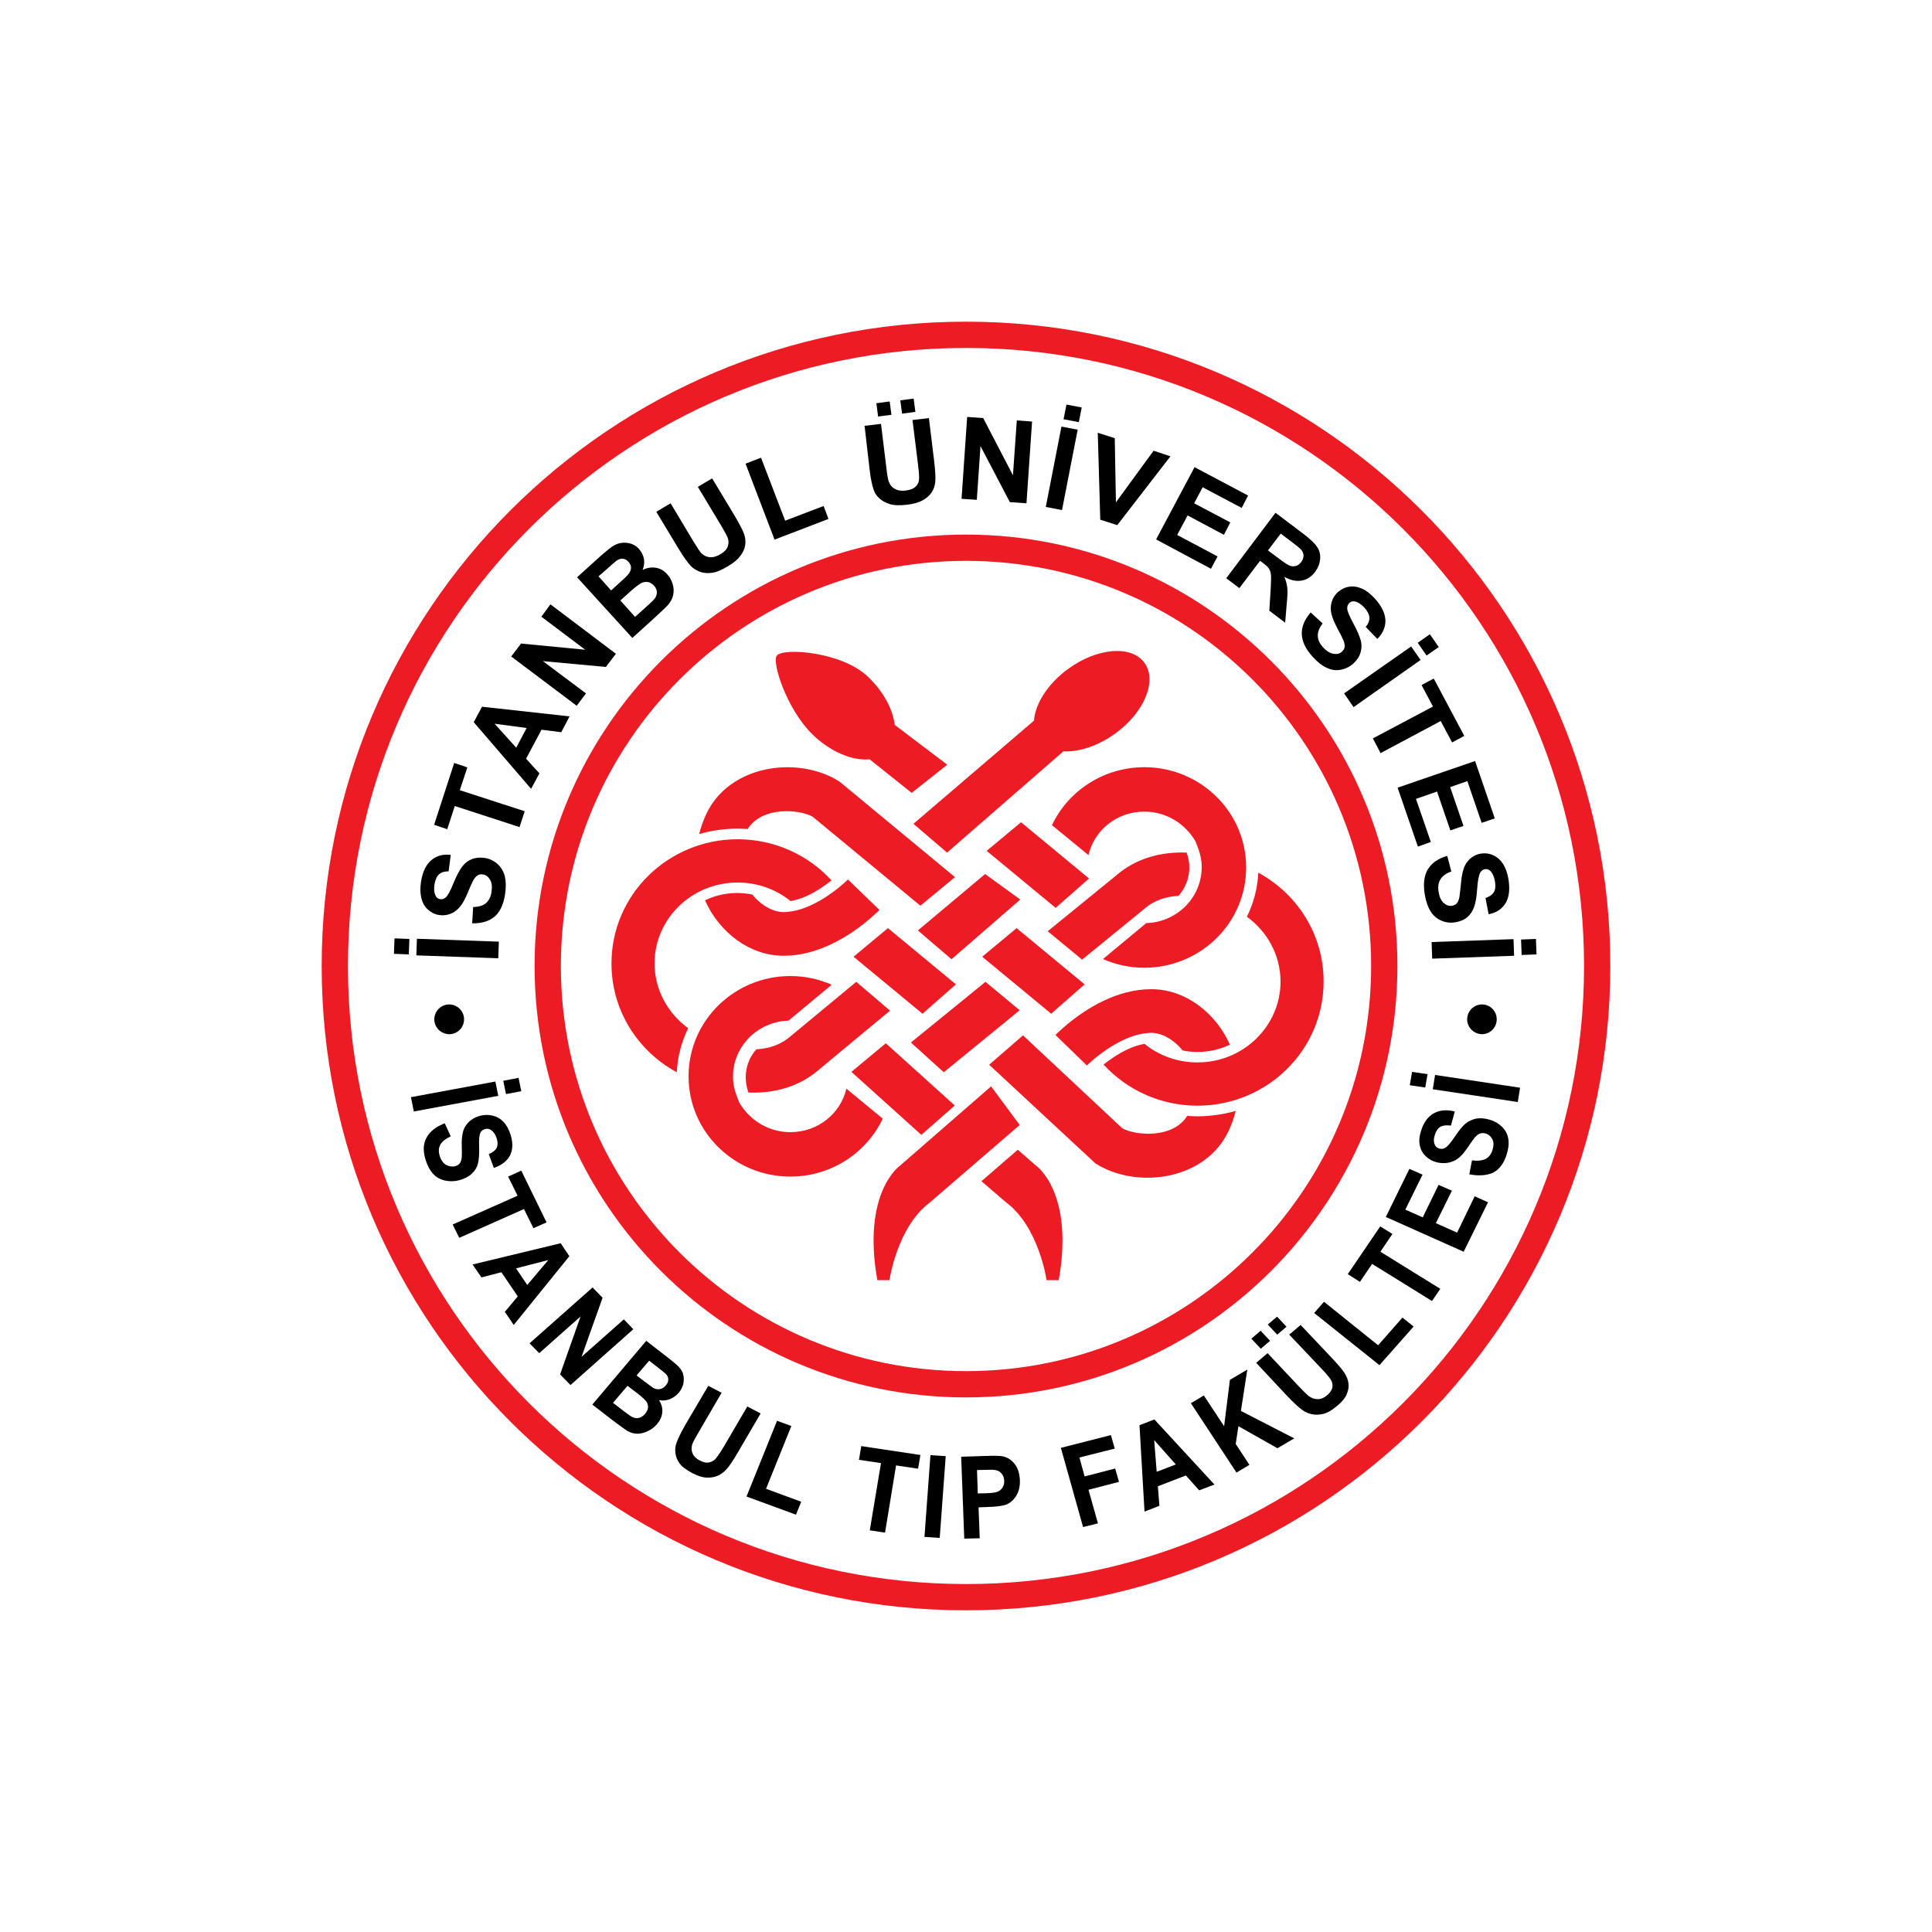 <?xml version="1.0" encoding="utf-8"?>
<!-- Generator: Adobe Illustrator 24.2.0, SVG Export Plug-In . SVG Version: 6.00 Build 0)  -->
<svg version="1.1" id="Layer_1" xmlns="http://www.w3.org/2000/svg" xmlns:xlink="http://www.w3.org/1999/xlink" x="0px" y="0px"
	 viewBox="0 0 1000 1000" style="enable-background:new 0 0 1000 1000;" xml:space="preserve">
<style type="text/css">
	.st0{fill:#ED1C24;}
	.st1{fill-rule:evenodd;clip-rule:evenodd;fill:#ED1C24;}
	.st2{fill-rule:evenodd;clip-rule:evenodd;}
</style>
<g>
	<path class="st0" d="M500,276.7c123.3,0,223.3,100,223.3,223.3c0,123.3-100,223.3-223.3,223.3c-123.3,0-223.3-100-223.3-223.3
		C276.7,376.7,376.7,276.7,500,276.7z M500,290.3c-115.8,0-209.7,93.9-209.7,209.7c0,115.8,93.9,209.7,209.7,209.7
		S709.7,615.8,709.7,500C709.7,384.2,615.8,290.3,500,290.3z"/>
	<path class="st0" d="M500,166.5c184.2,0,333.5,149.3,333.5,333.5S684.2,833.5,500,833.5S166.5,684.2,166.5,500
		S315.8,166.5,500,166.5z M500,180.1c-176.7,0-319.9,143.2-319.9,319.9c0,176.7,143.2,319.9,319.9,319.9
		c176.7,0,319.9-143.2,319.9-319.9C819.9,323.3,676.7,180.1,500,180.1z"/>
	<path class="st1" d="M471.9,410.4L450.1,393c-8.7,0.9-20.1-3.7-29.5-12.8c-13.4-13-21.3-37.7-18.5-40.9c3.6-4.2,33.9-1.9,47.3,11.1
		c8,7.7,12.8,16.9,13.7,24.8l27.2,20.6L471.9,410.4z M472.8,426.4l62.4-53.4c0.6-8.7,7.1-19.1,17.7-26.8c15.1-11,32.8-12.4,39.5-3.1
		c6.7,9.3-0.1,25.7-15.2,36.6c-9,6.5-18.8,9.6-26.8,9.2l-60.2,52.4L472.8,426.4z M476.9,587.4l-36.2-32.6l17.8-14.8l35.7,32.2
		L476.9,587.4z M456.9,579c-8.4,17.8-26.8,30-47.8,30c-28.9,0-52.7-23-52.7-51.9c0-28.9,23.8-51.9,52.7-51.9
		c7.6,0,14.8,1.6,21.4,4.5l-22.4,18.6c-7.7,0.2-14.7,3.4-19.8,8.2l-1.7,1.8c-4.5,5.1-7.2,11.7-7.2,18.9c0,3.5,0.7,6.9,1.9,10
		l1.3,3.4c5.3,9.1,15,15.4,26.5,15.4c14.3,0,26-9.7,29-22.5L456.9,579z M546.4,469.9l-35.7-29.5l17.8-14.8l35.2,29.1L546.4,469.9z
		 M477.5,524.7l-35.7-29.5l17.8-14.8l35.2,29.1L477.5,524.7z M391.5,543.1c6.3-0.3,12.6-2.2,17.9-6.9l33.8-28l17.5,14.9l-36.4,30.2
		c-10.5,9.3-23.6,12.7-36.9,12.2c-0.9-2.4-1.4-5.1-1.4-7.8C385.9,552.2,388,547,391.5,543.1z M475.1,481.6l34.8-29.2l18.2,13.2
		l-35.6,30.9L475.1,481.6z M409.2,466.4c-7.4-6-16.9-9.6-27.4-9.6c-24,0-43,19-43,41.8c0,13.6,6.8,25.9,17.4,33.6
		c-3.4,6.9-5.5,14.6-5.9,22.8c-20.1-10.9-33.8-31.9-33.8-56.3c0-35.8,29.5-64.3,65.3-64.3c19.2,0,36.6,8.2,48.6,21.3
		c-1.4,1.1-3.2,2.4-5.1,3.7C420.4,462.7,414.7,465.5,409.2,466.4z M389.4,463c4.6,5.7,10.8,9.1,16.2,9.1c0.6,0,1.2,0,1.8-0.1
		c0.8-0.1,1.7-0.2,2.5-0.3c6.7-1.1,13.1-4.5,18.3-7.9c2.1-1.4,3.9-2.8,5.5-4c2-1.6,3.5-3,4.4-3.8l0.8-0.8l16.3,15.8
		c0,0-1.5,1.5-4.1,3.8c-12.4,10.8-28.5,19.9-45.5,19.9c-17.4,0-33.2-11.9-40.7-28.7c5-2.4,10.7-3.8,16.8-3.8
		C384.4,462.3,387,462.5,389.4,463z M544.1,524.7l-35.7-29.5l17.8-14.8l35.2,29.1L544.1,524.7z M476.4,468.8l-55.8-46.1
		c-7.1-3.9-26.2-5.4-33.6,6.4c-1.7-0.1-3.5-0.2-5.2-0.2c-6.9,0-13.6,1-19.9,2.8c0.8-3.3,2-6.7,3.5-10c12-26.2,48.1-30.7,69.2-17.1
		l59.7,49.4L476.4,468.8z M610,463.7c-6.3,0.3-12.6,2.2-17.9,6.9l-32,26.1L542.3,482l35-28.5c10.5-9.3,23.6-12.7,36.9-12.2
		c0.9,2.4,1.4,5.1,1.4,7.8C615.6,454.5,613.5,459.7,610,463.7z M527.8,522.9l-39.3,32.1l-17-15.4l38.6-31.4L527.8,522.9z
		 M544.5,427.1c8.4-17.8,26.8-30,47.8-30c28.9,0,52.7,23,52.7,51.9s-23.8,51.9-52.7,51.9c-7.6,0-14.8-1.6-21.4-4.5l22.4-18.6
		c7.7-0.2,14.7-3.4,19.8-8.2l1.7-1.8c4.5-5.1,7.2-11.7,7.2-18.9c0-3.5-0.7-6.9-1.9-10l-1.3-3.4c-5.3-9.1-15-15.4-26.5-15.4
		c-14.3,0-26,9.7-28.9,22.5L544.5,427.1z M592.4,540.3c7.4,6,16.9,9.6,27.4,9.6c24,0,43-19,43-41.8c0-13.6-6.8-25.9-17.4-33.6
		c3.4-6.9,5.5-14.6,5.9-22.8c20.1,10.9,33.8,31.9,33.8,56.3c0,35.8-29.5,64.3-65.3,64.3c-19.2,0-36.6-8.2-48.6-21.3
		c1.4-1.1,3.2-2.4,5.1-3.7C581.1,544.1,586.8,541.2,592.4,540.3z M612.1,543.7c-4.6-5.7-10.8-9.1-16.2-9.1c-0.6,0-1.2,0-1.8,0.1
		c-0.8,0.1-1.7,0.2-2.5,0.3c-6.7,1.1-13.1,4.5-18.3,7.9c-2.1,1.4-3.9,2.8-5.5,4c-2,1.6-3.5,3-4.4,3.8l-0.8,0.8l-16.3-15.8
		c0,0,1.5-1.5,4.1-3.8c12.4-10.8,28.5-19.9,45.5-19.9c17.4,0,33.2,11.9,40.7,28.7c-5,2.4-10.7,3.8-16.8,3.8
		C617.1,544.5,614.5,544.2,612.1,543.7z M529.5,535.9l51.4,48.1c7.1,3.9,26.2,5.4,33.6-6.4c1.7,0.1,3.5,0.2,5.2,0.2
		c6.9,0,13.6-1,19.9-2.8c-0.8,3.3-2,6.7-3.5,10c-12,26.2-48.1,30.7-69.2,17.1l-54.9-51L529.5,535.9z M526.8,595.1l9.4,8.2
		c0,0,19.9,13.6,11.8,59.3h-6.3c0,0-3.9-27.6-21-40.3L508,611.4L526.8,595.1z M513,562.3l-47.1,41c0,0-19.9,13.6-11.8,59.3h6.3
		c0,0,3.9-27.6,21-40.3l46.4-40L513,562.3z"/>
	<g>
		<path class="st2" d="M257.9,496l-42.4-1.5l0.3-8.6l42.4,1.5L257.9,496z M211.6,494l-7.7-0.3l0.3-8l7.7,0.3L211.6,494z"/>
		<path class="st2" d="M244.4,477.9l0.5-8.4c2.8-0.1,5-0.7,6.6-2c1.5-1.3,2.5-3.2,2.9-5.8c0.4-2.7,0.2-4.9-0.8-6.4
			c-0.9-1.6-2.2-2.5-3.7-2.7c-1-0.2-1.9,0-2.7,0.5c-0.8,0.5-1.6,1.4-2.3,2.7c-0.5,0.9-1.5,3.1-2.9,6.5c-1.8,4.3-3.7,7.3-5.7,8.8
			c-2.7,2.2-5.7,3-9.1,2.5c-2.1-0.3-4-1.3-5.7-2.8c-1.7-1.5-2.8-3.5-3.4-5.9c-0.6-2.4-0.7-5.2-0.2-8.4c0.8-5.2,2.6-9,5.4-11.3
			c2.7-2.3,6.1-3.2,10-2.7l-1.1,8.5c-2.2,0-3.9,0.5-5,1.6c-1.1,1-1.9,2.7-2.3,5.1c-0.4,2.4-0.2,4.4,0.6,6c0.5,1,1.3,1.6,2.4,1.7
			c1,0.2,1.9-0.1,2.8-0.9c1.1-0.9,2.4-3.4,4-7.3c1.6-3.9,3.1-6.8,4.5-8.6c1.3-1.8,3-3.1,5-3.9c2-0.8,4.3-1,6.9-0.6
			c2.4,0.4,4.5,1.4,6.4,3.1c1.9,1.7,3.1,3.8,3.8,6.4c0.6,2.6,0.7,5.7,0.1,9.4c-0.8,5.3-2.7,9.2-5.6,11.6
			C253,476.9,249.1,478,244.4,477.9z"/>
		<polygon class="st2" points="268.9,428.1 235.4,417.2 231.5,429.2 224.7,426.9 235.1,394.9 241.9,397.2 238,409 271.6,419.9 		"/>
		<path class="st2" d="M294.8,370.8l-4.3,8.2l-10.2-1.3l-8,15l6.9,7.6l-4.3,8l-29.7-34.5l4.3-8L294.8,370.8z M272.6,376.8l-16.6-2.2
			l11.2,12.4L272.6,376.8z"/>
		<polygon class="st2" points="298.5,365.3 264.6,339.8 269.7,333.1 302.9,336.3 280.2,319.2 284.9,312.8 318.8,338.4 313.6,345.2 
			281,342.2 303.3,358.9 		"/>
		<path class="st2" d="M298.7,298.8l12.6-11.4c2.5-2.2,4.5-3.8,5.9-4.7c1.4-0.9,2.9-1.5,4.5-1.7c1.6-0.2,3.2-0.1,4.8,0.4
			c1.6,0.5,3.1,1.4,4.3,2.8c1.3,1.5,2.1,3.2,2.5,5.1c0.3,1.9,0.1,3.8-0.7,5.7c2.4-1.2,4.8-1.5,7-1.1c2.2,0.4,4.2,1.5,5.8,3.4
			c1.3,1.4,2.2,3.1,2.8,5.1c0.6,2,0.6,3.9,0.2,5.7c-0.4,1.9-1.4,3.6-2.9,5.3c-1,1.1-3.5,3.4-7.5,7.1l-10.7,9.7L298.7,298.8z
			 M309.8,298.3l6.5,7.3l4.2-3.8c2.5-2.2,4-3.7,4.5-4.3c1-1.1,1.5-2.3,1.6-3.4c0.1-1.2-0.4-2.3-1.3-3.3c-0.9-1-1.9-1.5-2.9-1.6
			c-1.1-0.1-2.2,0.2-3.4,1.1c-0.7,0.5-2.5,2.1-5.5,4.8L309.8,298.3z M321.1,310.8l7.6,8.5l5.9-5.3c2.3-2.1,3.7-3.4,4.2-4.1
			c0.8-1,1.2-2.1,1.2-3.3c0-1.2-0.5-2.4-1.5-3.5c-0.9-0.9-1.8-1.5-2.9-1.8c-1.1-0.2-2.2-0.1-3.3,0.3c-1.1,0.5-3.2,2-6.1,4.6
			L321.1,310.8z"/>
		<path class="st2" d="M339.7,264.9l7.4-4.4l11.8,19.7c1.9,3.1,3.2,5.1,3.9,5.9c1.2,1.3,2.7,2.1,4.4,2.3c1.7,0.2,3.6-0.3,5.6-1.5
			c2.1-1.2,3.4-2.6,3.9-4.1c0.5-1.5,0.5-2.9,0-4.3c-0.5-1.4-1.7-3.5-3.4-6.4l-12.1-20.1l7.4-4.4l11.5,19.1c2.6,4.4,4.3,7.6,5,9.6
			c0.7,2,0.9,4,0.6,5.9c-0.3,1.9-1.1,3.7-2.5,5.5c-1.3,1.8-3.4,3.6-6.3,5.3c-3.5,2.1-6.3,3.3-8.6,3.5c-2.3,0.3-4.3,0.1-6.1-0.6
			c-1.8-0.7-3.3-1.6-4.5-2.8c-1.7-1.8-3.8-4.7-6.3-8.8L339.7,264.9z"/>
		<polygon class="st2" points="400.9,279.3 385.9,240 393.9,236.9 406.4,269.5 426.3,261.9 428.8,268.6 		"/>
		<path class="st2" d="M447.5,220.4l8.5-1l2.8,22.8c0.4,3.6,0.8,6,1.2,7c0.6,1.7,1.6,3,3.1,3.8c1.5,0.9,3.4,1.2,5.7,0.9
			c2.4-0.3,4.1-1,5.2-2.1c1.1-1.1,1.7-2.4,1.7-3.9c0.1-1.5-0.1-3.9-0.5-7.2l-2.9-23.3l8.5-1l2.7,22.1c0.6,5.1,0.8,8.7,0.6,10.8
			c-0.2,2.1-0.8,4-1.9,5.6c-1.1,1.6-2.6,2.9-4.5,4c-2,1.1-4.6,1.9-7.9,2.3c-4,0.5-7.1,0.4-9.3-0.3c-2.2-0.7-4-1.7-5.4-3
			c-1.4-1.3-2.4-2.8-2.9-4.4c-0.8-2.3-1.6-5.9-2.1-10.6L447.5,220.4z M454.5,215.6l-0.9-6.9l6.9-0.9l0.9,6.9L454.5,215.6z
			 M466.9,214.1l-0.9-6.9l6.9-0.9l0.9,6.9L466.9,214.1z"/>
		<polygon class="st2" points="497.7,258.2 500.6,215.8 508.9,216.4 524.3,246 526.3,217.6 534.2,218.2 531.3,260.5 522.7,259.9 
			507.5,230.9 505.6,258.7 		"/>
		<path class="st2" d="M541.3,262.4l8.1-41.6l8.4,1.6l-8.1,41.6L541.3,262.4z M550.5,217l1.5-7.6l7.9,1.5l-1.5,7.6L550.5,217z"/>
		<polygon class="st2" points="569.5,269 568.2,224 577,226.8 577.6,260 597.1,233.3 605.8,236.2 578.3,271.8 		"/>
		<polygon class="st2" points="598.4,279.2 618.3,241.8 646,256.5 642.7,262.9 622.5,252.2 618.1,260.5 636.8,270.4 633.5,276.8 
			614.7,266.8 609.3,276.9 630.2,288 626.8,294.4 		"/>
		<path class="st2" d="M634.7,299.3l25.5-33.9l14.4,10.9c3.6,2.7,6,5,7.2,6.9c1.2,1.8,1.7,3.9,1.5,6.2c-0.2,2.3-1,4.4-2.5,6.5
			c-1.9,2.5-4.2,4.1-7,4.6c-2.7,0.5-5.7-0.1-9-1.9c0.8,2,1.3,3.8,1.5,5.6c0.2,1.8,0.1,4.6-0.3,8.4l-0.8,9.7l-8.2-6.2l0.7-11.1
			c0.2-4,0.3-6.5,0.1-7.7c-0.1-1.2-0.5-2.2-1-3c-0.5-0.8-1.6-1.8-3.2-3l-1.4-1l-10.7,14.1L634.7,299.3z M656.3,284.9l5.1,3.8
			c3.3,2.5,5.4,3.9,6.5,4.2c1,0.3,2,0.3,3,0c1-0.3,1.8-1,2.6-2c0.9-1.1,1.2-2.3,1.2-3.5c-0.1-1.2-0.6-2.3-1.6-3.3
			c-0.5-0.5-2.1-1.8-4.9-3.9l-5.3-4L656.3,284.9z"/>
		<path class="st2" d="M678.4,317l6.2,5.7c-1.7,2.2-2.6,4.4-2.5,6.4c0,2,0.9,4,2.7,5.9c1.8,2,3.7,3.2,5.5,3.4
			c1.8,0.3,3.3-0.1,4.4-1.2c0.7-0.7,1.2-1.5,1.3-2.4c0.1-0.9-0.1-2.1-0.7-3.5c-0.4-1-1.5-3.1-3.2-6.3c-2.2-4.2-3.3-7.5-3.3-10
			c0-3.5,1.3-6.4,3.8-8.6c1.6-1.4,3.5-2.4,5.7-2.7c2.2-0.4,4.5,0,6.7,1c2.3,1,4.5,2.8,6.7,5.2c3.5,3.9,5.3,7.7,5.4,11.3
			c0,3.6-1.4,6.7-4.2,9.5l-6-6.2c1.4-1.7,2-3.4,1.9-4.9c-0.1-1.5-0.9-3.2-2.5-5c-1.7-1.8-3.3-2.9-5-3.3c-1.1-0.2-2,0-2.9,0.8
			c-0.7,0.7-1.1,1.6-1.1,2.7c0,1.4,1.1,4,3.1,7.7c2,3.7,3.3,6.7,3.9,8.9c0.6,2.2,0.5,4.3-0.1,6.4c-0.6,2.1-1.9,4-3.9,5.8
			c-1.8,1.6-4,2.6-6.4,3.1c-2.5,0.4-4.9,0.1-7.3-1.1c-2.4-1.1-4.9-3.1-7.3-5.8c-3.6-4-5.4-7.9-5.5-11.7
			C673.7,324.2,675.3,320.6,678.4,317z"/>
		<path class="st2" d="M695.7,358.9l34.7-24.3l4.9,7L700.6,366L695.7,358.9z M733.8,332.7l6.3-4.4l4.6,6.6l-6.3,4.4L733.8,332.7z"/>
		<polygon class="st2" points="710.6,382.2 741.7,365.7 735.8,354.6 742.1,351.2 757.9,380.9 751.6,384.3 745.7,373.2 714.6,389.8 
					"/>
		<polygon class="st2" points="723.4,407.7 763.5,393.9 773.7,423.6 766.9,425.9 759.5,404.3 750.6,407.4 757.5,427.5 750.7,429.8 
			743.8,409.7 732.9,413.5 740.6,435.8 733.9,438.2 		"/>
		<path class="st2" d="M749.1,443l2.1,8.1c-2.7,0.9-4.5,2.3-5.6,4c-1.1,1.7-1.4,3.9-1,6.4c0.4,2.7,1.3,4.7,2.7,5.9
			c1.4,1.2,2.8,1.7,4.4,1.4c1-0.2,1.8-0.6,2.4-1.3c0.6-0.7,1-1.8,1.3-3.3c0.2-1,0.4-3.4,0.8-7c0.4-4.7,1.3-8.1,2.6-10.2
			c1.9-2.9,4.5-4.7,7.8-5.2c2.1-0.3,4.2-0.1,6.3,0.9c2.1,0.9,3.7,2.4,5.1,4.5c1.3,2.1,2.3,4.8,2.8,8c0.8,5.2,0.3,9.4-1.6,12.4
			c-1.9,3-4.8,4.9-8.7,5.6l-1.6-8.4c2.1-0.7,3.5-1.7,4.3-3c0.8-1.3,1-3.2,0.6-5.5c-0.4-2.4-1.2-4.3-2.4-5.5
			c-0.8-0.8-1.7-1.1-2.8-0.9c-1,0.2-1.8,0.7-2.4,1.7c-0.7,1.2-1.3,3.9-1.6,8.2c-0.3,4.3-0.8,7.5-1.6,9.6c-0.7,2.1-1.9,3.9-3.5,5.3
			c-1.6,1.4-3.8,2.3-6.4,2.7c-2.4,0.4-4.8,0.1-7.1-0.9c-2.3-1-4.2-2.6-5.6-4.9c-1.4-2.3-2.4-5.2-3-8.9c-0.8-5.3-0.3-9.6,1.7-12.8
			C741.2,446.5,744.5,444.3,749.1,443z"/>
		<path class="st2" d="M741,487.6l42.4-1.5l0.3,8.6l-42.4,1.5L741,487.6z M787.3,486.3l7.7-0.3l0.3,8l-7.7,0.3L787.3,486.3z"/>
	</g>
	<g>
		<path class="st2" d="M212.7,567.9l43.7-8.1l1.5,7.4l-43.7,8.1L212.7,567.9z M260.5,559.4l7.9-1.5l1.4,6.9l-7.9,1.5L260.5,559.4z"
			/>
		<path class="st2" d="M230.2,581.4l3.1,6.8c-2.7,1.2-4.5,2.7-5.4,4.3c-0.9,1.7-1,3.6-0.3,5.8c0.7,2.3,1.9,3.9,3.4,4.7
			c1.5,0.8,3.1,1,4.7,0.6c1-0.3,1.8-0.8,2.3-1.5c0.5-0.7,0.9-1.7,1-3.1c0.1-0.9,0.1-3,0-6.3c-0.1-4.2,0.5-7.3,1.6-9.3
			c1.7-2.9,4.2-4.8,7.6-5.8c2.2-0.6,4.4-0.7,6.6-0.2c2.2,0.5,4.1,1.5,5.7,3.2c1.6,1.6,2.8,3.8,3.7,6.5c1.4,4.4,1.3,8.1-0.3,11.1
			c-1.6,2.9-4.4,5-8.3,6.3l-2.6-7.1c2.1-0.9,3.5-2.1,4.1-3.3c0.6-1.3,0.6-2.9,0-4.9c-0.7-2.1-1.7-3.5-3.1-4.4
			c-0.9-0.6-1.9-0.7-3-0.4c-1,0.3-1.8,0.9-2.3,1.8c-0.6,1.2-0.9,3.6-0.7,7.4c0.1,3.8-0.1,6.6-0.6,8.6c-0.5,2-1.5,3.7-3.1,5.2
			c-1.5,1.5-3.6,2.6-6.3,3.4c-2.4,0.7-4.9,0.8-7.4,0.3c-2.5-0.5-4.6-1.6-6.3-3.4c-1.7-1.8-3-4.2-4-7.3c-1.4-4.5-1.3-8.3,0.4-11.4
			C222.4,585.7,225.6,583.2,230.2,581.4z"/>
		<polygon class="st2" points="234.3,633.8 267.9,618.9 263,609 269.8,605.9 282.9,632.7 276.1,635.7 271.2,625.8 237.7,640.7 		"/>
		<path class="st2" d="M265.9,685.8l-4.6-6.8l6.7-8l-8.5-12.5l-10.3,2.7l-4.6-6.7l45.6-11l4.5,6.7L265.9,685.8z M272.9,665.1
			l10.9-12.9l-16.7,4.3L272.9,665.1z"/>
		<polygon class="st2" points="274.1,695.3 306.7,666.4 311.9,671.7 301,702.3 322.9,682.9 327.8,688 295.3,716.9 289.9,711.4 
			300.5,681.4 279.1,700.4 		"/>
		<path class="st2" d="M334.5,694l12.1,9.4c2.4,1.9,4.1,3.3,5.1,4.5c1,1.1,1.7,2.4,2,3.8c0.3,1.4,0.3,2.9,0,4.5
			c-0.4,1.6-1.1,3.1-2.3,4.6c-1.3,1.5-2.9,2.7-4.7,3.4c-1.9,0.7-3.7,0.9-5.6,0.5c1.3,2,1.9,4.1,1.7,6.3c-0.2,2.2-1.1,4.2-2.7,6.1
			c-1.3,1.5-2.8,2.7-4.7,3.6c-1.8,0.9-3.7,1.4-5.5,1.4c-1.8,0-3.6-0.5-5.4-1.6c-1.1-0.7-3.6-2.5-7.6-5.5l-10.3-8L334.5,694z
			 M336,704.3l-6.5,7.6l4,3.1c2.4,1.8,3.9,2.9,4.5,3.3c1.2,0.7,2.3,0.9,3.5,0.7c1.2-0.2,2.2-0.8,3.1-1.9c0.9-1,1.3-2,1.3-3.1
			c0-1-0.4-2-1.3-2.9c-0.5-0.5-2.3-1.9-5.1-4.1L336,704.3z M324.8,717.3l-7.5,8.8l5.7,4.4c2.2,1.7,3.7,2.7,4.4,3
			c1.1,0.5,2.2,0.7,3.3,0.4c1.2-0.3,2.2-1,3.2-2.1c0.8-1,1.3-2,1.5-3c0.1-1-0.1-2-0.6-3c-0.6-1-2.2-2.5-5-4.7L324.8,717.3z"/>
		<path class="st2" d="M366.6,717.3l6.9,3.6L361.8,741c-1.9,3.2-3,5.3-3.4,6.3c-0.6,1.7-0.6,3.3,0,4.8c0.6,1.5,1.8,2.8,3.7,3.8
			c1.9,1,3.6,1.4,5.1,1c1.5-0.4,2.7-1.1,3.6-2.3c0.9-1.2,2.3-3.2,4-6.1l12-20.5l6.9,3.6l-11.4,19.5c-2.6,4.5-4.6,7.5-6.1,9.2
			c-1.4,1.6-3,2.8-4.8,3.6c-1.7,0.7-3.7,1-5.8,0.9c-2.1-0.1-4.5-0.9-7.2-2.3c-3.2-1.7-5.5-3.4-6.7-5.1c-1.2-1.7-1.9-3.5-2.1-5.3
			c-0.2-1.8-0.1-3.5,0.5-5.1c0.8-2.4,2.4-5.6,4.8-9.8L366.6,717.3z"/>
		<polygon class="st2" points="386.4,774.6 402.2,735.4 409.6,738.1 396.5,770.6 414.7,777.3 412,784 		"/>
		<polygon class="st2" points="450.2,792.1 456,757.3 444.6,755.6 445.8,748.5 476.4,753.1 475.2,760.2 463.8,758.5 458.1,793.3 		
			"/>
		<polygon class="st2" points="478.5,795.5 481.6,753.2 489.5,753.7 486.4,796 		"/>
		<path class="st2" d="M499.1,796.4l-1.6-42.4l12.6-0.4c4.8-0.2,7.9-0.1,9.4,0.3c2.3,0.6,4.2,1.9,5.8,4c1.6,2.1,2.4,4.8,2.6,8.2
			c0.1,2.6-0.3,4.8-1.1,6.6c-0.8,1.8-1.9,3.2-3.1,4.3c-1.3,1.1-2.6,1.8-4,2.1c-1.9,0.5-4.6,0.8-8.1,0.9l-5.1,0.2l0.6,16L499.1,796.4
			z M505.7,760.9l0.4,12.1l4.3-0.1c3.1-0.1,5.2-0.4,6.2-0.9c1-0.5,1.8-1.2,2.4-2.2c0.6-1,0.8-2.1,0.8-3.3c-0.1-1.5-0.5-2.8-1.4-3.8
			c-0.9-1-1.9-1.6-3.2-1.8c-0.9-0.2-2.8-0.2-5.7-0.1L505.7,760.9z"/>
		<polygon class="st2" points="560.6,790.4 549.1,749.4 575,742.8 577,749.8 558.7,754.4 561.4,764.2 577.2,760.1 579.2,767 
			563.4,771.1 568.3,788.5 		"/>
		<path class="st2" d="M628.6,768.4l-7.9,3l-6.9-7.7l-14.5,5.6l0.8,10.1l-7.7,3l-2.6-44.7l7.7-3L628.6,768.4z M608.6,758l-11.2-12.6
			l1.3,16.4L608.6,758z"/>
		<polygon class="st2" points="640,762.2 616.4,726.3 623.1,722.3 633.6,738.2 636.6,714.2 645.6,708.9 642.3,730.3 669.9,744.5 
			661.2,749.6 641,738.2 639.6,747.4 646.7,758.2 		"/>
		<path class="st2" d="M650.2,705.4l5.9-5l16.1,17.1c2.6,2.7,4.3,4.4,5.2,5.1c1.5,1.1,3,1.6,4.7,1.6c1.7,0,3.3-0.7,4.9-2.1
			c1.6-1.4,2.5-2.8,2.7-4.3c0.1-1.5-0.2-2.8-1.1-4c-0.8-1.2-2.4-3.1-4.8-5.6l-16.5-17.4l5.9-5l15.7,16.6c3.6,3.8,6,6.6,7.1,8.4
			c1.2,1.8,1.8,3.7,2,5.5c0.2,1.8-0.2,3.6-1,5.5c-0.8,1.9-2.4,3.8-4.7,5.7c-2.8,2.4-5.2,3.8-7.3,4.3c-2.1,0.5-4.1,0.6-5.9,0.2
			c-1.9-0.4-3.5-1.1-4.9-2.1c-2.1-1.5-4.8-4-8.1-7.5L650.2,705.4z M652.6,698.1l-4.9-5.2l4.8-4.1l4.9,5.2L652.6,698.1z M661.1,690.8
			l-4.9-5.2l4.8-4.1l4.9,5.2L661.1,690.8z"/>
		<polygon class="st2" points="714,706.6 680.2,679.6 685.3,673.8 713.3,696.3 725.9,682 731.7,686.6 		"/>
		<polygon class="st2" points="741.2,673.4 710.2,654.2 703.9,663.5 697.6,659.5 714.4,634.8 720.7,638.7 714.5,647.9 745.5,667.1 
					"/>
		<polygon class="st2" points="757.6,647.9 717.3,629.9 729.5,605 736.3,608 727.4,626.1 736.4,630.1 744.6,613.3 751.5,616.3 
			743.2,633.1 754.2,638 763.3,619.2 770.2,622.3 		"/>
		<path class="st2" d="M760.5,607.8l1.4-7.2c2.9,0.4,5.3,0.1,7-0.7c1.7-0.9,2.9-2.4,3.6-4.6c0.7-2.3,0.7-4.2-0.1-5.7
			c-0.8-1.5-2-2.5-3.5-2.9c-1-0.3-1.9-0.3-2.8,0c-0.9,0.3-1.8,1-2.7,2c-0.6,0.7-1.9,2.5-3.7,5.2c-2.4,3.5-4.6,5.8-6.8,6.8
			c-3,1.5-6.3,1.7-9.6,0.8c-2.2-0.6-4-1.7-5.6-3.3c-1.6-1.6-2.5-3.5-2.9-5.7c-0.4-2.2-0.1-4.7,0.8-7.4c1.4-4.4,3.7-7.4,6.8-9
			c3.1-1.6,6.6-1.8,10.6-0.8l-2,7.3c-2.3-0.3-4.1-0.1-5.4,0.6c-1.3,0.7-2.2,2.1-2.9,4.1c-0.7,2.1-0.7,3.8,0,5.3
			c0.4,0.9,1.2,1.6,2.3,1.9c1,0.3,2,0.2,2.9-0.3c1.2-0.6,2.9-2.6,5-5.7c2.1-3.2,4-5.5,5.5-6.8c1.6-1.4,3.5-2.2,5.6-2.7
			c2.1-0.4,4.5-0.2,7.2,0.6c2.4,0.7,4.5,1.9,6.3,3.7c1.8,1.8,2.8,3.8,3.2,6.2c0.4,2.4,0.1,5.1-0.9,8.2c-1.4,4.5-3.8,7.6-7,9.3
			C769.5,608.4,765.4,608.8,760.5,607.8z"/>
		<path class="st2" d="M785.6,570.4l-44-6.6l1.2-7.4l44,6.6L785.6,570.4z M737.7,562.9l-8-1.2l1.2-6.9l8,1.2L737.7,562.9z"/>
	</g>
	<g>
		<path d="M224.8,527.6c0-4.2,3.4-7.7,7.7-7.7c4.2,0,7.7,3.4,7.7,7.7c0,4.2-3.4,7.7-7.7,7.7C228.2,535.2,224.8,531.8,224.8,527.6z"
			/>
	</g>
	<g>
		<path d="M759.4,527.6c0-4.2,3.4-7.7,7.7-7.7c4.2,0,7.6,3.4,7.6,7.7c0,4.2-3.4,7.7-7.6,7.7C762.8,535.2,759.4,531.8,759.4,527.6z"
			/>
	</g>
</g>
</svg>
